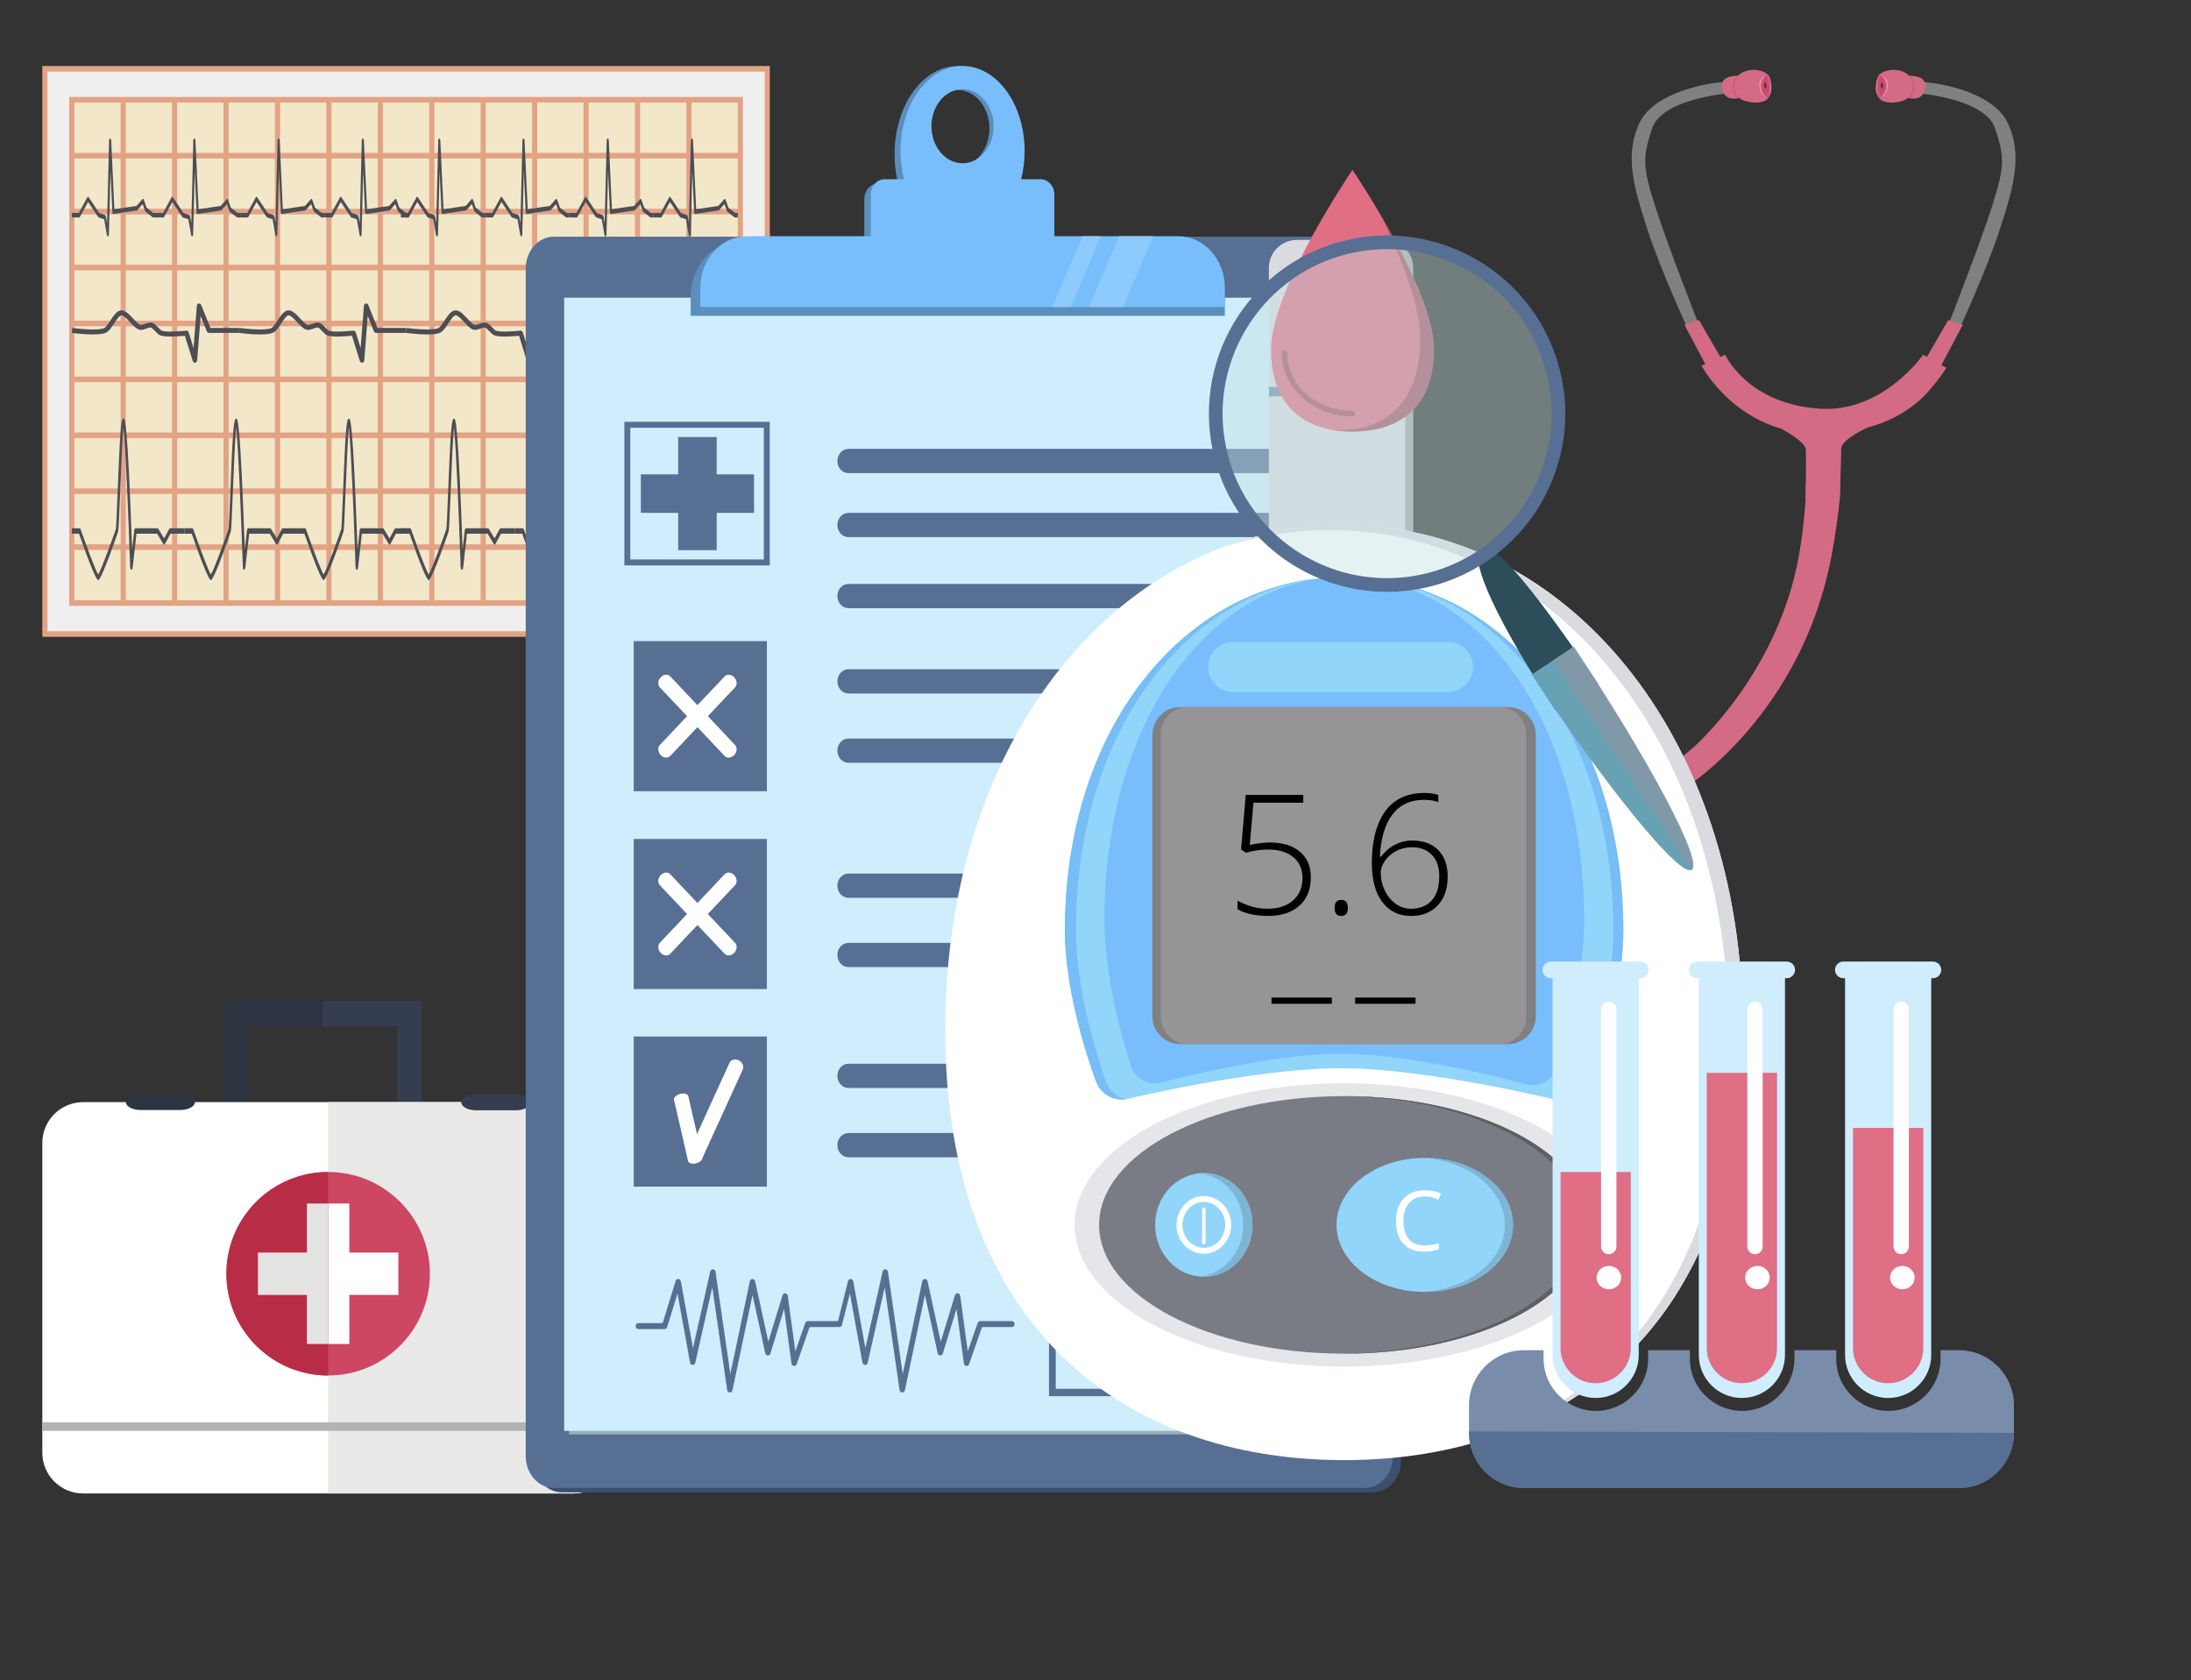 <?xml version="1.0" encoding="utf-8"?>
<!-- Generator: Adobe Illustrator 16.0.0, SVG Export Plug-In . SVG Version: 6.00 Build 0)  -->
<!DOCTYPE svg PUBLIC "-//W3C//DTD SVG 1.1//EN" "http://www.w3.org/Graphics/SVG/1.1/DTD/svg11.dtd">
<svg version="1.1" id="Calque_1" xmlns="http://www.w3.org/2000/svg" xmlns:xlink="http://www.w3.org/1999/xlink" x="0px" y="0px"
	 width="738px" height="566px" viewBox="0 0 738 566" enable-background="new 0 0 738 566" xml:space="preserve">
<rect x="0" y="0" width="738" height="566" fill="#333333" stroke="none"/>
<g>
	<g>
		<rect x="15.121" y="23.17" fill="#EFEFEF" width="243.32" height="190.399"/>
		<path fill="#E2A385" d="M14.255,22.23h245.053v192.281H14.255V22.23z M257.575,24.112H15.986v188.516h241.589V24.112z"/>
	</g>
	<g>
		<rect x="24.176" y="33.605" fill="#F2E7C8" width="225.208" height="169.529"/>
		<path fill="#E2A385" d="M23.308,32.66H250.25v171.416H23.308V32.66z M248.517,34.546H25.041v167.646h223.476V34.546z"/>
	</g>
	<g>
		<g>
			<rect x="24.176" y="51.499" fill="#E2A385" width="225.208" height="1.883"/>
			<rect x="24.176" y="70.334" fill="#E2A385" width="225.208" height="1.883"/>
			<rect x="24.176" y="89.174" fill="#E2A385" width="225.208" height="1.882"/>
			<rect x="24.176" y="108.009" fill="#E2A385" width="225.208" height="1.882"/>
			<rect x="24.176" y="126.844" fill="#E2A385" width="225.208" height="1.887"/>
			<rect x="24.176" y="145.683" fill="#E2A385" width="225.208" height="1.883"/>
			<rect x="24.176" y="164.519" fill="#E2A385" width="225.208" height="1.886"/>
			<rect x="24.176" y="183.358" fill="#E2A385" width="225.208" height="1.882"/>
		</g>
		<g>
			<rect x="231.193" y="33.605" fill="#E2A385" width="1.732" height="169.529"/>
			<rect x="213.871" y="33.605" fill="#E2A385" width="1.731" height="169.529"/>
			<rect x="196.546" y="33.605" fill="#E2A385" width="1.731" height="169.529"/>
			<rect x="179.222" y="33.605" fill="#E2A385" width="1.733" height="169.529"/>
			<rect x="161.898" y="33.605" fill="#E2A385" width="1.733" height="169.529"/>
			<rect x="144.574" y="33.605" fill="#E2A385" width="1.733" height="169.529"/>
			<rect x="127.25" y="33.605" fill="#E2A385" width="1.733" height="169.529"/>
			<rect x="109.928" y="33.605" fill="#E2A385" width="1.731" height="169.529"/>
			<rect x="92.604" y="33.605" fill="#E2A385" width="1.731" height="169.529"/>
			<rect x="75.28" y="33.605" fill="#E2A385" width="1.733" height="169.529"/>
			<rect x="57.956" y="33.605" fill="#E2A385" width="1.733" height="169.529"/>
			<rect x="40.632" y="33.605" fill="#E2A385" width="1.733" height="169.529"/>
		</g>
	</g>
	<g>
		<path fill="#4D4E54" d="M121.445,79.627c0.017,0,0.036,0,0.055-0.006c0.167-0.06,0.292-0.354,0.3-0.72l0.521-21.303l0.631,13.773
			c0.018,0.411,0.175,0.722,0.38,0.693l7.885-1.179c0.05-0.008,0.098-0.037,0.142-0.089l1.814-2.061l0.801,2.313
			c0.043,0.118,0.1,0.211,0.164,0.263l2.392,1.894c0.04,0.03,0.08,0.04,0.123,0.04h1.003v-1.538h-0.94l-2.233-1.763l-0.921-2.657
			c-0.105-0.3-0.298-0.39-0.452-0.223l-2.017,2.298l-7.465,1.112l-1.062-23.127c-0.017-0.397-0.184-0.7-0.363-0.693
			c-0.185,0.008-0.337,0.327-0.348,0.73L121.18,75.14l-0.387-2.223c-0.044-0.256-0.15-0.448-0.278-0.493l-2-0.678l-3.546-5.332
			c-0.134-0.207-0.313-0.186-0.436,0.044l-2.859,5.25h-2.387v1.538h2.518c0.086,0,0.167-0.062,0.231-0.181l2.749-5.048l3.39,5.092
			c0.044,0.067,0.094,0.111,0.149,0.129l1.874,0.634l0.912,5.256C121.165,79.435,121.299,79.627,121.445,79.627z"/>
		<path fill="#4D4E54" d="M93.075,79.627c0.017,0,0.036,0,0.055-0.006c0.166-0.06,0.292-0.354,0.301-0.72l0.519-21.303l0.633,13.773
			c0.02,0.411,0.175,0.722,0.38,0.693l7.885-1.179c0.05-0.008,0.097-0.037,0.142-0.089l1.815-2.061l0.8,2.313
			c0.043,0.118,0.099,0.211,0.165,0.263l2.392,1.894c0.039,0.03,0.08,0.04,0.123,0.04h1.004v-1.538h-0.941l-2.233-1.763
			l-0.921-2.657c-0.105-0.3-0.297-0.39-0.45-0.223l-2.018,2.298l-7.467,1.112l-1.06-23.127c-0.019-0.397-0.171-0.7-0.364-0.693
			c-0.187,0.008-0.337,0.327-0.347,0.73l-0.678,27.748l-0.387-2.217c-0.045-0.256-0.15-0.448-0.278-0.493l-2-0.678l-3.545-5.332
			c-0.136-0.207-0.313-0.186-0.438,0.044l-2.857,5.25h-2.389v1.538h2.521c0.083,0,0.166-0.062,0.23-0.181l2.749-5.048l3.39,5.092
			c0.043,0.067,0.096,0.111,0.147,0.129l1.876,0.634l0.911,5.256C92.794,79.435,92.928,79.627,93.075,79.627z"/>
		<path fill="#4D4E54" d="M64.705,79.627c0.019,0,0.036,0,0.055-0.006c0.167-0.06,0.292-0.354,0.301-0.72l0.519-21.297l0.632,13.768
			c0.019,0.411,0.174,0.722,0.379,0.693l7.886-1.179c0.051-0.008,0.1-0.037,0.143-0.089l1.814-2.061l0.8,2.313
			c0.042,0.118,0.099,0.211,0.165,0.263l2.392,1.894c0.039,0.03,0.08,0.04,0.123,0.04h1.002v-1.538h-0.939l-2.234-1.763
			l-0.921-2.657c-0.104-0.3-0.298-0.39-0.45-0.223l-2.018,2.298l-7.467,1.112l-1.06-23.127c-0.019-0.397-0.18-0.7-0.364-0.693
			c-0.186,0.008-0.337,0.327-0.347,0.73L64.439,75.14l-0.387-2.223c-0.044-0.256-0.149-0.448-0.277-0.493l-2-0.678l-3.547-5.332
			c-0.135-0.207-0.313-0.186-0.437,0.044l-2.857,5.25h-2.389v1.538h2.521c0.083,0,0.166-0.062,0.23-0.181l2.749-5.048l3.39,5.092
			c0.044,0.067,0.096,0.111,0.148,0.129l1.875,0.634l0.914,5.256C64.423,79.435,64.558,79.627,64.705,79.627z"/>
		<path fill="#4D4E54" d="M36.335,79.627c0.019,0,0.035,0,0.054-0.006c0.167-0.06,0.294-0.354,0.302-0.72l0.519-21.297l0.632,13.768
			c0.019,0.411,0.174,0.722,0.381,0.693l7.885-1.179c0.05-0.008,0.099-0.037,0.142-0.089l1.814-2.061l0.801,2.313
			c0.042,0.118,0.099,0.211,0.163,0.263l2.393,1.894c0.04,0.03,0.081,0.04,0.123,0.04h1.003v-1.538h-0.939l-2.234-1.763l-0.92-2.657
			c-0.106-0.3-0.297-0.39-0.452-0.223l-2.016,2.298l-7.465,1.112l-1.063-23.127c-0.018-0.397-0.167-0.7-0.363-0.693
			c-0.186,0.008-0.337,0.327-0.348,0.73L36.068,75.14l-0.387-2.223c-0.044-0.256-0.149-0.448-0.277-0.493l-2.001-0.678l-3.546-5.332
			c-0.134-0.207-0.312-0.186-0.435,0.044l-2.859,5.25h-2.388v1.538h2.52c0.084,0,0.167-0.062,0.232-0.181l2.749-5.048l3.387,5.092
			c0.046,0.067,0.095,0.111,0.148,0.129l1.875,0.634l0.915,5.256C36.053,79.435,36.188,79.627,36.335,79.627z"/>
	</g>
	<g>
		<path fill="#4D4E54" d="M232.306,79.627c0.017,0,0.035,0,0.054-0.006c0.168-0.06,0.293-0.354,0.3-0.72l0.522-21.303l0.631,13.773
			c0.019,0.411,0.174,0.722,0.38,0.693l7.885-1.179c0.05-0.008,0.098-0.037,0.142-0.089l1.814-2.061l0.801,2.313
			c0.042,0.118,0.1,0.211,0.164,0.263l2.392,1.894c0.04,0.03,0.08,0.04,0.123,0.04h1.003v-1.538h-0.939l-2.234-1.763l-0.92-2.657
			c-0.105-0.3-0.299-0.39-0.452-0.223l-2.016,2.298l-7.465,1.112l-1.062-23.127c-0.017-0.397-0.184-0.7-0.363-0.693
			c-0.186,0.008-0.337,0.327-0.348,0.73l-0.677,27.754l-0.387-2.223c-0.044-0.256-0.15-0.448-0.278-0.493l-2-0.678l-3.546-5.332
			c-0.133-0.207-0.312-0.186-0.435,0.044l-2.859,5.25h-2.387v1.538h2.518c0.086,0,0.167-0.062,0.232-0.181l2.749-5.048l3.39,5.092
			c0.043,0.067,0.094,0.111,0.148,0.129l1.876,0.634l0.911,5.256C232.025,79.435,232.16,79.627,232.306,79.627z"/>
		<path fill="#4D4E54" d="M203.936,79.627c0.017,0,0.035,0,0.054-0.006c0.167-0.06,0.293-0.354,0.302-0.72l0.519-21.303
			l0.633,13.773c0.02,0.411,0.174,0.722,0.379,0.693l7.886-1.179c0.05-0.008,0.097-0.037,0.142-0.089l1.814-2.061l0.801,2.313
			c0.043,0.118,0.099,0.211,0.164,0.263l2.392,1.894c0.039,0.03,0.08,0.04,0.123,0.04h1.004v-1.538h-0.941l-2.234-1.763l-0.92-2.657
			c-0.105-0.3-0.297-0.39-0.451-0.223l-2.017,2.298l-7.467,1.112l-1.061-23.127c-0.019-0.397-0.17-0.7-0.363-0.693
			c-0.186,0.008-0.338,0.327-0.348,0.73l-0.678,27.748l-0.386-2.217c-0.045-0.256-0.15-0.448-0.278-0.493l-2-0.678l-3.546-5.332
			c-0.135-0.207-0.313-0.186-0.437,0.044l-2.857,5.25h-2.388v1.538h2.521c0.083,0,0.166-0.062,0.23-0.181l2.749-5.048l3.39,5.092
			c0.043,0.067,0.095,0.111,0.147,0.129l1.876,0.634l0.912,5.256C203.655,79.435,203.789,79.627,203.936,79.627z"/>
		<path fill="#4D4E54" d="M175.566,79.627c0.019,0,0.036,0,0.054-0.006c0.167-0.06,0.293-0.354,0.302-0.72l0.519-21.297
			l0.632,13.768c0.019,0.411,0.174,0.722,0.379,0.693l7.887-1.179c0.049-0.008,0.099-0.037,0.142-0.089l1.813-2.061l0.801,2.313
			c0.041,0.118,0.099,0.211,0.164,0.263l2.392,1.894c0.039,0.03,0.08,0.04,0.123,0.04h1.002v-1.538h-0.94l-2.233-1.763l-0.921-2.657
			c-0.104-0.3-0.298-0.39-0.45-0.223l-2.016,2.298l-7.468,1.112l-1.061-23.127c-0.019-0.397-0.18-0.7-0.363-0.693
			c-0.186,0.008-0.338,0.327-0.348,0.73l-0.678,27.754l-0.388-2.223c-0.043-0.256-0.149-0.448-0.277-0.493l-2-0.678l-3.547-5.332
			c-0.135-0.207-0.313-0.186-0.436,0.044l-2.857,5.25h-2.389v1.538h2.522c0.083,0,0.165-0.062,0.23-0.181l2.749-5.048l3.388,5.092
			c0.045,0.067,0.096,0.111,0.149,0.129l1.874,0.634l0.914,5.256C175.284,79.435,175.419,79.627,175.566,79.627z"/>
		<path fill="#4D4E54" d="M147.196,79.627c0.019,0,0.036,0,0.054-0.006c0.167-0.06,0.293-0.354,0.302-0.72l0.519-21.297
			l0.632,13.768c0.019,0.411,0.174,0.722,0.38,0.693l7.886-1.179c0.051-0.008,0.099-0.037,0.142-0.089l1.813-2.061l0.802,2.313
			c0.042,0.118,0.098,0.211,0.163,0.263l2.392,1.894c0.039,0.03,0.081,0.04,0.123,0.04h1.003v-1.538h-0.94l-2.233-1.763
			l-0.921-2.657c-0.105-0.3-0.296-0.39-0.451-0.223l-2.015,2.298l-7.466,1.112l-1.063-23.127c-0.019-0.397-0.167-0.7-0.364-0.693
			c-0.185,0.008-0.337,0.327-0.348,0.73l-0.677,27.754l-0.387-2.223c-0.044-0.256-0.149-0.448-0.278-0.493l-2-0.678l-3.546-5.332
			c-0.133-0.207-0.313-0.186-0.435,0.044l-2.858,5.25h-2.389v1.538h2.52c0.085,0,0.166-0.062,0.232-0.181l2.749-5.048l3.387,5.092
			c0.046,0.067,0.095,0.111,0.148,0.129l1.875,0.634l0.915,5.256C146.914,79.435,147.049,79.627,147.196,79.627z"/>
	</g>
	<g>
		<path fill="#4D4E54" d="M234.485,122.165c0.03,0,0.058,0,0.091-0.004c0.363-0.044,0.642-0.363,0.673-0.76l1.164-14.967
			l2.094,5.202c0.123,0.308,0.4,0.501,0.704,0.501h10.172v-1.672h-9.668l-3.11-7.726c-0.142-0.353-0.49-0.56-0.829-0.493
			c-0.349,0.06-0.611,0.375-0.639,0.761l-1.111,14.243l-1.651-5.32c-0.114-0.368-0.429-0.601-0.808-0.561
			c-1.764,0.192-6.669,0.597-8.192,0.037c-0.307-0.106-0.849-0.667-1.285-1.114c-0.7-0.73-1.366-1.423-2.094-1.605
			c-0.678-0.171-1.472,0.1-2.316,0.403c-0.509,0.179-1.201,0.427-1.477,0.36c-0.655-0.148-1.641-1.205-2.511-2.143
			c-1.322-1.419-2.703-2.897-4.103-2.757c-1.397,0.13-2.505,1.816-3.574,3.442c-0.697,1.061-1.489,2.261-2.098,2.531
			c-1.946,0.882-8.398,0.259-10.723-0.052l-0.19,1.656c0.893,0.127,8.823,1.156,11.504-0.052c1.013-0.455,1.861-1.745,2.757-3.112
			c0.785-1.194,1.764-2.679,2.454-2.746c0.687-0.078,1.918,1.237,2.893,2.283c1.116,1.2,2.172,2.334,3.265,2.589
			c0.667,0.155,1.452-0.117,2.276-0.411c0.488-0.169,1.236-0.439,1.489-0.362c0.326,0.082,0.938,0.716,1.387,1.179
			c0.631,0.654,1.226,1.274,1.861,1.501c1.801,0.655,6.466,0.273,8.22,0.103l2.643,8.5
			C233.863,121.938,234.158,122.165,234.485,122.165z"/>
		<path fill="#4D4E54" d="M178.207,122.165c0.031,0,0.058,0,0.092-0.004c0.362-0.044,0.643-0.363,0.673-0.76l1.164-14.967
			l2.094,5.202c0.123,0.308,0.399,0.501,0.707,0.501h10.164v-1.672h-9.663l-3.11-7.726c-0.141-0.353-0.487-0.56-0.828-0.493
			c-0.35,0.06-0.613,0.375-0.644,0.761l-1.106,14.243l-1.651-5.32c-0.118-0.368-0.43-0.601-0.81-0.561
			c-1.759,0.192-6.664,0.597-8.191,0.037c-0.309-0.106-0.849-0.667-1.284-1.114c-0.703-0.73-1.366-1.423-2.097-1.605
			c-0.677-0.171-1.471,0.1-2.314,0.403c-0.512,0.179-1.205,0.427-1.479,0.36c-0.652-0.148-1.641-1.205-2.51-2.143
			c-1.322-1.419-2.701-2.897-4.104-2.757c-1.398,0.13-2.503,1.816-3.573,3.442c-0.697,1.061-1.488,2.261-2.098,2.531
			c-1.944,0.882-8.397,0.259-10.717-0.052l-0.191,1.656c0.891,0.127,8.821,1.156,11.501-0.052c1.01-0.455,1.861-1.745,2.757-3.112
			c0.786-1.194,1.764-2.679,2.454-2.746c0.67-0.078,1.919,1.237,2.894,2.283c1.116,1.2,2.171,2.334,3.265,2.589
			c0.667,0.155,1.452-0.117,2.277-0.411c0.487-0.169,1.232-0.439,1.489-0.362c0.324,0.082,0.937,0.716,1.39,1.179
			c0.625,0.654,1.222,1.274,1.854,1.501c1.808,0.655,6.473,0.273,8.222,0.103l2.642,8.5
			C177.585,121.938,177.88,122.165,178.207,122.165z"/>
		<path fill="#4D4E54" d="M121.929,122.165c0.03,0,0.058,0,0.092-0.004c0.361-0.044,0.643-0.363,0.673-0.76l1.164-14.967
			l2.095,5.202c0.117,0.308,0.398,0.501,0.703,0.501h10.167v-1.672h-9.663l-3.109-7.726c-0.139-0.353-0.463-0.56-0.831-0.493
			c-0.347,0.06-0.611,0.375-0.639,0.761l-1.109,14.243l-1.651-5.32c-0.12-0.368-0.433-0.601-0.81-0.561
			c-1.758,0.192-6.669,0.597-8.19,0.037c-0.309-0.106-0.851-0.667-1.283-1.114c-0.704-0.73-1.367-1.423-2.098-1.605
			c-0.676-0.171-1.472,0.1-2.314,0.403c-0.512,0.179-1.198,0.427-1.479,0.36c-0.653-0.148-1.641-1.205-2.51-2.143
			c-1.324-1.419-2.701-2.897-4.104-2.757c-1.401,0.13-2.506,1.816-3.576,3.442c-0.697,1.061-1.49,2.269-2.095,2.531
			c-1.946,0.882-8.398,0.259-10.723-0.052l-0.189,1.656c0.893,0.127,8.825,1.156,11.503-0.052c1.009-0.455,1.859-1.745,2.755-3.112
			c0.786-1.194,1.762-2.679,2.456-2.746c0.685-0.078,1.918,1.237,2.893,2.283c1.118,1.2,2.172,2.334,3.265,2.589
			c0.668,0.155,1.452-0.117,2.278-0.411c0.488-0.169,1.229-0.439,1.489-0.362c0.324,0.082,0.938,0.716,1.391,1.179
			c0.625,0.654,1.221,1.274,1.854,1.501c1.806,0.655,6.47,0.273,8.222,0.103l2.643,8.5
			C121.306,121.938,121.6,122.165,121.929,122.165z"/>
		<path fill="#4D4E54" d="M65.651,122.165c0.029,0,0.057,0,0.091-0.004c0.363-0.044,0.642-0.363,0.673-0.76l1.164-14.967
			l2.095,5.202c0.118,0.308,0.399,0.501,0.704,0.501h10.167v-1.672h-9.663l-3.109-7.726c-0.14-0.353-0.467-0.56-0.83-0.493
			c-0.348,0.06-0.612,0.375-0.643,0.761l-1.105,14.243l-1.657-5.32c-0.114-0.368-0.439-0.601-0.808-0.561
			c-1.756,0.192-6.662,0.59-8.189,0.037c-0.307-0.106-0.848-0.667-1.281-1.114c-0.704-0.73-1.367-1.423-2.098-1.605
			c-0.677-0.171-1.476,0.1-2.314,0.403c-0.511,0.179-1.208,0.419-1.476,0.36c-0.656-0.148-1.644-1.205-2.516-2.143
			c-1.322-1.419-2.698-2.897-4.103-2.757c-1.4,0.13-2.508,1.816-3.577,3.442c-0.697,1.061-1.489,2.269-2.094,2.531
			c-1.946,0.882-8.399,0.259-10.72-0.052l-0.188,1.656c0.889,0.127,8.821,1.156,11.5-0.052c1.009-0.455,1.857-1.745,2.755-3.112
			c0.783-1.194,1.762-2.679,2.456-2.746c0.667-0.078,1.918,1.237,2.893,2.283c1.116,1.2,2.172,2.334,3.265,2.589
			c0.663,0.155,1.444-0.117,2.274-0.411c0.489-0.169,1.238-0.439,1.491-0.362c0.326,0.082,0.937,0.716,1.391,1.179
			c0.627,0.654,1.222,1.274,1.856,1.501c1.806,0.655,6.468,0.273,8.221,0.103l2.643,8.5
			C65.027,121.938,65.323,122.165,65.651,122.165z"/>
	</g>
	<path fill="#4D4E54" d="M117.541,141.003c0.443,0,1.346,0.008,2.878,44.118l0.729-6.466c0.045-0.415,0.218-0.7,0.413-0.7h7.438
		c0.094,0,0.185,0.066,0.258,0.191l1.949,3.221l1.704-3.183c0.077-0.149,0.176-0.229,0.279-0.229h4.874v1.822h-4.716l-1.846,3.454
		c-0.152,0.286-0.376,0.3-0.537,0.038l-2.108-3.492h-6.96l-1.289,11.443c-0.049,0.434-0.226,0.723-0.448,0.693
		c-0.208-0.038-0.375-0.397-0.389-0.845c-0.524-15.838-1.535-40.661-2.241-47.042c-0.439,4.016-0.879,15.273-1.16,22.41
		c-0.403,10.28-0.508,12.188-0.703,12.776c-0.055,0.16-5.529,16.194-6.673,16.194c-0.644,0-2.813-5.255-6.453-15.631H100.1v-1.822
		h2.648c0.133,0,0.258,0.133,0.339,0.358c2.397,6.853,5.19,14.204,5.906,15.204c0.939-1.26,5.081-12.665,5.98-15.363
		c0.105-0.647,0.33-6.351,0.548-11.861C116.394,143.982,116.72,141.003,117.541,141.003z"/>
	<path fill="#4D4E54" d="M79.58,141.003c0.441,0,1.343,0,2.876,44.118l0.729-6.466c0.047-0.415,0.217-0.7,0.412-0.7h7.439
		c0.096,0,0.186,0.066,0.259,0.191l1.948,3.221l1.704-3.183c0.077-0.149,0.176-0.229,0.278-0.229h4.875v1.822h-4.715l-1.847,3.454
		c-0.152,0.286-0.377,0.3-0.537,0.038l-2.109-3.492h-6.96l-1.29,11.443c-0.047,0.434-0.224,0.723-0.448,0.693
		c-0.208-0.038-0.373-0.397-0.389-0.845c-0.523-15.838-1.534-40.661-2.241-47.042c-0.438,4.016-0.879,15.266-1.16,22.41
		c-0.402,10.28-0.508,12.195-0.703,12.776c-0.053,0.16-5.53,16.194-6.672,16.194c-0.642,0-2.814-5.255-6.454-15.631h-2.439v-1.822
		h2.652c0.133,0,0.257,0.133,0.338,0.358c2.397,6.853,5.189,14.204,5.906,15.204c0.951-1.274,5.183-12.965,5.976-15.363
		c0.11-0.655,0.334-6.357,0.55-11.868C78.434,143.982,78.757,141.003,79.58,141.003z"/>
	<path fill="#4D4E54" d="M41.617,141.003c0.442,0,1.346,0,2.878,44.118l0.727-6.466c0.047-0.415,0.218-0.7,0.413-0.7h7.439
		c0.094,0,0.185,0.066,0.258,0.191l1.947,3.221l1.706-3.183c0.077-0.149,0.176-0.229,0.276-0.229h4.874v1.822h-4.714l-1.847,3.454
		c-0.152,0.286-0.377,0.3-0.536,0.038l-2.108-3.492H45.97l-1.288,11.443c-0.05,0.434-0.223,0.723-0.451,0.693
		c-0.207-0.038-0.373-0.397-0.387-0.845c-0.524-15.838-1.534-40.661-2.241-47.042c-0.438,4.016-0.879,15.259-1.16,22.402
		c-0.403,10.288-0.508,12.203-0.703,12.784c-0.055,0.16-5.53,16.194-6.673,16.194c-0.643,0-2.814-5.255-6.453-15.631h-2.439v-1.822
		h2.65c0.134,0,0.258,0.133,0.339,0.358c2.396,6.853,5.188,14.204,5.906,15.204c0.955-1.274,5.183-12.965,5.979-15.363
		c0.107-0.655,0.331-6.357,0.549-11.876C40.473,143.982,40.796,141.003,41.617,141.003z"/>
	<path fill="#4D4E54" d="M228.863,141.003c0.443,0,1.345,0.008,2.878,44.118l0.729-6.466c0.045-0.415,0.217-0.7,0.412-0.7h7.438
		c0.094,0,0.186,0.066,0.259,0.191l1.949,3.221l1.705-3.183c0.077-0.149,0.176-0.229,0.278-0.229h4.874v1.822h-4.716l-1.846,3.454
		c-0.152,0.286-0.376,0.3-0.537,0.038l-2.109-3.492h-6.959l-1.289,11.443c-0.05,0.434-0.227,0.723-0.449,0.693
		c-0.208-0.038-0.375-0.397-0.389-0.845c-0.525-15.838-1.534-40.661-2.241-47.042c-0.439,4.016-0.88,15.273-1.16,22.41
		c-0.404,10.28-0.509,12.188-0.704,12.776c-0.054,0.16-5.528,16.194-6.673,16.194c-0.643,0-2.813-5.255-6.453-15.631h-2.438v-1.822
		h2.648c0.133,0,0.259,0.133,0.339,0.358c2.397,6.853,5.191,14.204,5.906,15.204c0.939-1.26,5.08-12.665,5.979-15.363
		c0.106-0.647,0.331-6.351,0.548-11.861C227.717,143.982,228.042,141.003,228.863,141.003z"/>
	<path fill="#4D4E54" d="M190.902,141.003c0.441,0,1.344,0,2.876,44.118l0.729-6.466c0.046-0.415,0.217-0.7,0.412-0.7h7.439
		c0.095,0,0.185,0.066,0.259,0.191l1.947,3.221l1.705-3.183c0.077-0.149,0.176-0.229,0.278-0.229h4.875v1.822h-4.716l-1.847,3.454
		c-0.151,0.286-0.377,0.3-0.536,0.038l-2.11-3.492h-6.96l-1.289,11.443c-0.048,0.434-0.224,0.723-0.449,0.693
		c-0.208-0.038-0.373-0.397-0.388-0.845c-0.523-15.838-1.534-40.661-2.241-47.042c-0.438,4.016-0.88,15.266-1.16,22.41
		c-0.402,10.28-0.508,12.195-0.703,12.776c-0.053,0.16-5.53,16.194-6.672,16.194c-0.643,0-2.814-5.255-6.454-15.631h-2.439v-1.822
		h2.651c0.133,0,0.258,0.133,0.339,0.358c2.397,6.853,5.189,14.204,5.907,15.204c0.951-1.274,5.182-12.965,5.976-15.363
		c0.11-0.655,0.334-6.357,0.549-11.868C189.756,143.982,190.08,141.003,190.902,141.003z"/>
	<path fill="#4D4E54" d="M152.94,141.003c0.443,0,1.345,0,2.878,44.118l0.727-6.466c0.046-0.415,0.217-0.7,0.413-0.7h7.438
		c0.095,0,0.186,0.066,0.259,0.191l1.947,3.221l1.706-3.183c0.077-0.149,0.175-0.229,0.276-0.229h4.874v1.822h-4.715l-1.846,3.454
		c-0.152,0.286-0.377,0.3-0.537,0.038l-2.108-3.492h-6.96l-1.288,11.443c-0.05,0.434-0.223,0.723-0.451,0.693
		c-0.207-0.038-0.374-0.397-0.387-0.845c-0.525-15.838-1.534-40.661-2.241-47.042c-0.439,4.016-0.879,15.259-1.16,22.402
		c-0.404,10.288-0.508,12.203-0.704,12.784c-0.055,0.16-5.529,16.194-6.673,16.194c-0.643,0-2.814-5.255-6.452-15.631h-2.439v-1.822
		h2.65c0.134,0,0.258,0.133,0.339,0.358c2.396,6.853,5.188,14.204,5.906,15.204c0.954-1.274,5.182-12.965,5.979-15.363
		c0.107-0.655,0.332-6.357,0.549-11.876C151.795,143.982,152.119,141.003,152.94,141.003z"/>
</g>
<g>
	<g>
		<polygon fill="#353D50" points="108.654,345.707 133.869,345.707 133.869,377.252 142.052,377.252 142.052,337.111 
			108.654,337.111 		"/>
		<polygon fill="#2E3342" points="75.258,377.252 83.441,377.252 83.441,345.707 108.654,345.707 108.654,337.111 75.258,337.111 		
			"/>
	</g>
	<g>
		<path fill="#FFFFFF" d="M193.073,371.253H27.985c-7.582,0-13.73,6.146-13.73,13.729V489.33c0,7.584,6.148,13.73,13.73,13.73
			h165.088c7.583,0,13.73-6.146,13.73-13.73V384.981C206.803,377.399,200.657,371.253,193.073,371.253z"/>
		<path fill="#E9E9E8" d="M193.073,371.253h-82.544v131.808h82.544c7.583,0,13.73-6.146,13.73-13.73V384.981
			C206.803,377.399,200.657,371.253,193.073,371.253z"/>
	</g>
	<g>
		<g>
			<circle fill="#CD4662" cx="110.53" cy="429.052" r="34.267"/>
			<rect x="103.39" y="405.393" fill="#FFFFFF" width="14.278" height="47.32"/>
			<rect x="86.87" y="421.914" fill="#FFFFFF" width="47.32" height="14.278"/>
		</g>
		<path fill="#B92C45" d="M76.264,429.055c0,18.924,15.34,34.265,34.266,34.265v-68.534
			C91.604,394.785,76.264,410.129,76.264,429.055z"/>
		<polygon fill="#E3E3E2" points="103.39,421.914 86.87,421.914 86.87,436.192 103.39,436.192 103.39,452.713 110.53,452.713 
			110.53,405.393 103.39,405.393 		"/>
	</g>
	<g>
		<g>
			<g>
				<path fill="#353D50" d="M155.403,371.348c0,1.459,2.25,2.652,5,2.652h13.252c2.75,0,5-1.193,5-2.652c0-1.458-2.25-2.651-5-2.651
					h-13.252C157.653,368.696,155.403,369.89,155.403,371.348z"/>
			</g>
			<g>
				<path fill="#2E3342" d="M42.404,371.252c0,1.458,2.25,2.651,5,2.651h13.252c2.75,0,5-1.193,5-2.651c0-1.459-2.25-2.652-5-2.652
					H47.404C44.654,368.6,42.404,369.793,42.404,371.252z"/>
			</g>
		</g>
	</g>
	<rect x="14.255" y="479.104" fill="#B2B4B4" width="192.548" height="2.881"/>
</g>
<g>
	<g>
		<g>
			<path fill="#808083" d="M650.616,27.91c-2.772-0.335-4.241-0.148-4.241-0.148l0.652,3.769c0,0,21.693,1.877,24.955,11.664
				c3.263,9.788,3.263,12.737-0.814,25.742c-4.078,13.004-15.17,41.159-15.17,41.159l3.751,1.207c0,0,9.297-19.976,13.864-34.054
				c4.567-14.077,7.83-25.071,2.61-35.93C671.004,30.458,651.584,28.027,650.616,27.91z"/>
			<g>
				<path fill="#D36B85" d="M640.637,25.755l-0.815,6.569c0,0,1.264,0.604,2.649,0.704c1.387,0.1,5.424,1.273,5.994-3.753
					C649.037,24.246,640.637,25.755,640.637,25.755z"/>
				<path fill="#D36B85" d="M640.962,24.112c-4.46-1.624-7.461,0.637-7.461,0.637c-1.028,0.561-1.591,2.445-1.672,4.827
					c-0.082,2.379,1.509,4.123,2.202,4.391c0.692,0.267,2.976,1.307,7.176-0.134C645.409,32.392,645.425,25.736,640.962,24.112z"/>
				<path fill="#CF5271" d="M643.049,25.538c1.859,2.162,1.685,5.726-0.433,7.497c0.115,0.011,0.245,0.027,0.384,0.046
					c2.118-1.797,2.266-5.399,0.348-7.544C643.247,25.536,643.147,25.537,643.049,25.538z"/>
				<path fill="#DD96AD" d="M633.226,25.063c0,0-1.046,0.947-1.278,3.989c-0.193,2.538,1.218,4.127,1.218,4.127
					s0.429-0.157,0.967-0.621c0.809-0.696,1.53-1.207,1.774-3.506C636.23,26.015,633.226,25.063,633.226,25.063z"/>
				<path fill="#CF5271" d="M633.226,25.063c0,0-0.906,1.022-1.029,3.989c-0.123,2.966,0.969,4.127,0.969,4.127
					s2.136-1.393,2.231-4.058C635.499,26.274,633.226,25.063,633.226,25.063z"/>
				<ellipse fill="#CE496B" cx="633.745" cy="28.872" rx="1.04" ry="2.916"/>
				<ellipse fill="#424042" cx="633.895" cy="28.821" rx="0.398" ry="0.955"/>
			</g>
			<polygon fill="#D36B85" points="646.655,124.367 651.946,126.718 661.121,109.423 656.228,107.815 			"/>
			<path fill="#808083" d="M577.888,27.91c-0.968,0.117-20.388,2.548-25.607,13.407c-5.219,10.859-1.956,21.854,2.61,35.93
				c4.567,14.078,13.864,34.054,13.864,34.054l3.752-1.207c0,0-11.091-28.154-15.169-41.159
				c-4.076-13.005-4.076-15.954-0.815-25.742c3.263-9.787,24.956-11.664,24.956-11.664l0.652-3.769
				C582.129,27.761,580.661,27.574,577.888,27.91z"/>
			<g>
				<path fill="#D36B85" d="M580.038,29.275c0.571,5.026,4.608,3.853,5.995,3.753c1.387-0.1,2.65-0.704,2.65-0.704l-0.816-6.569
					C587.867,25.755,579.467,24.246,580.038,29.275z"/>
				<path fill="#D36B85" d="M595.002,24.75c0,0-3-2.261-7.461-0.637c-4.461,1.624-4.444,8.279-0.245,9.72
					c4.2,1.441,6.484,0.401,7.177,0.134c0.695-0.268,2.284-2.012,2.203-4.391C596.593,27.195,596.031,25.311,595.002,24.75z"/>
				<path fill="#CF5271" d="M585.455,25.538c-0.097-0.001-0.198-0.002-0.299-0.001c-1.918,2.145-1.77,5.747,0.348,7.544
					c0.138-0.019,0.27-0.035,0.385-0.046C583.771,31.264,583.595,27.7,585.455,25.538z"/>
				<path fill="#DD96AD" d="M595.278,25.063c0,0-3.005,0.951-2.681,3.989c0.244,2.299,0.967,2.811,1.773,3.506
					c0.539,0.464,0.969,0.621,0.969,0.621s1.411-1.59,1.217-4.127C596.325,26.011,595.278,25.063,595.278,25.063z"/>
				<path fill="#CF5271" d="M593.106,29.122c0.095,2.666,2.233,4.058,2.233,4.058s1.09-1.162,0.97-4.127
					c-0.124-2.967-1.031-3.989-1.031-3.989S593.006,26.274,593.106,29.122z"/>
				<ellipse fill="#CE496B" cx="594.758" cy="28.872" rx="1.041" ry="2.916"/>
				<ellipse fill="#424042" cx="594.61" cy="28.821" rx="0.396" ry="0.955"/>
			</g>
			<polygon fill="#D36B85" points="567.384,109.423 576.559,126.718 581.85,124.367 572.277,107.815 			"/>
			<path fill="#D36B85" d="M613.142,137.679c-24.569-1.519-32.049-18.2-32.049-18.2l-7.952,3.72c0,0,12.234,23.227,39.757,22.925
				c27.523-0.301,36.82-14.681,38.656-16.691c1.834-2.011,4.036-5.53,4.036-5.53l-7.829-4.424
				C647.762,119.479,634.305,138.984,613.142,137.679z"/>
			<path fill="#D36B85" d="M608.26,151.391c0.163,2.647-0.079,17.083-0.079,17.083h11.476c0,0,0.532-14.272,0.532-17.354
				c0-3.083,8.799-7.079,8.799-7.079l-28.94,0.393C600.048,144.434,608.097,148.745,608.26,151.391z"/>
		</g>
		<path fill="#D36B85" d="M608.183,168.476c-0.486,6.391-1.182,12.526-2.153,18.146c-6.997,40.438-35.86,65.328-35.86,65.328
			c-6.343,5.296-18.904,17.19-41.566,16.615c-22.661-0.578-40.396-10.741-49.446-19.332c-6.75-6.592-24.888-26.902-30.538-59.583
			c-6.963-40.27,0-106.713,0-106.713h-11.851c0,0-7.607,53.428,0.927,107.117c5,31.451,19.962,51.074,31.504,61.982
			c2.754,2.957,6.467,6.367,10.803,9.443c8.348,5.921,25.238,15.974,48.191,15.974c22.796,0,32.443-7.633,40.027-12.534
			c0,0,38.726-24.438,48.731-77.89c1.159-6.198,2.043-12.411,2.707-18.558c0.197-1.82,0.034-3.632,0.193-5.439h-11.594
			C608.153,164.861,608.317,166.678,608.183,168.476z"/>
	</g>
	<g>
		<path fill="#3C4F6E" d="M462.491,81.229H189.233c-5.204,0-9.422,4.808-9.422,10.738v399.979c0,5.932,4.218,10.74,9.422,10.74
			h273.257c5.204,0,9.423-4.809,9.423-10.74V91.967C471.914,86.037,467.695,81.229,462.491,81.229z"/>
		<path fill="#576F93" d="M459.764,79.733H186.507c-5.204,0-9.422,4.808-9.422,10.739v399.979c0,5.93,4.218,10.738,9.422,10.738
			h273.257c5.204,0,9.423-4.809,9.423-10.738V90.472C469.187,84.541,464.968,79.733,459.764,79.733z"/>
		<rect x="191.659" y="101.479" fill="#9AB0BC" width="265.259" height="381.688"/>
		<rect x="190.023" y="100.28" fill="#CFEDFC" width="265.257" height="381.689"/>
		<g>
			<path fill="#5A8EBB" d="M396.567,81.672h-42.479V67.124c0-2.96-2.149-5.36-4.798-5.36h-6.59c0.77-3.073,1.193-6.373,1.193-9.813
				c0-16.414-9.532-29.721-21.29-29.721s-21.29,13.307-21.29,29.721c0,3.44,0.424,6.739,1.193,9.813h-6.59
				c-2.65,0-4.798,2.4-4.798,5.36v14.549h-42.479c-8.796,0-15.994,8.041-15.994,17.869v6.85H412.56v-6.85
				C412.56,89.713,405.362,81.672,396.567,81.672z M322.603,56.187c-5.894,0-10.671-5.787-10.671-12.925
				c0-7.138,4.777-12.926,10.671-12.926c5.893,0,10.671,5.788,10.671,12.926C333.273,50.4,328.496,56.187,322.603,56.187z"/>
			<path fill="#78BEFC" d="M396.855,79.574h-41.714V65.54c0-2.856-2.11-5.171-4.712-5.171h-6.472
				c0.756-2.965,1.172-6.147,1.172-9.466c0-15.835-9.361-28.672-20.907-28.672c-11.547,0-20.906,12.837-20.906,28.672
				c0,3.318,0.416,6.501,1.172,9.466h-6.472c-2.603,0-4.711,2.315-4.711,5.171v14.035H251.59c-8.638,0-15.706,7.757-15.706,17.238
				v6.608H412.56v-6.608C412.56,87.332,405.492,79.574,396.855,79.574z M324.222,54.989c-5.788,0-10.479-5.583-10.479-12.47
				c0-6.886,4.691-12.469,10.479-12.469s10.479,5.583,10.479,12.469C334.701,49.406,330.01,54.989,324.222,54.989z"/>
			<polygon fill="#8CCBFC" points="354.474,103.421 360.648,103.421 370.788,79.574 364.615,79.574 			"/>
			<polygon fill="#8CCBFC" points="366.799,103.421 378.276,103.421 388.417,79.574 376.94,79.574 			"/>
		</g>
		<g>
			<g>
				<path fill="#576F93" d="M282.764,445.013h-10.682c-0.379,0-0.719,0.256-0.855,0.644l-3.332,9.534l-2.539-18.7
					c-0.062-0.46-0.403-0.813-0.825-0.854c-0.426-0.039-0.814,0.241-0.949,0.682l-4.783,15.614l-4.445-20.348
					c-0.099-0.451-0.467-0.77-0.891-0.77c0,0-0.002,0-0.003,0c-0.425,0.003-0.792,0.325-0.889,0.779L246,462.796l-4.984-34.394
					c-0.068-0.474-0.43-0.827-0.865-0.847c-0.435-0.021-0.823,0.299-0.928,0.762l-5.805,25.821l-4.083-22.515
					c-0.081-0.447-0.423-0.777-0.838-0.807c-0.411-0.03-0.794,0.248-0.927,0.681l-4.368,14.185h-8.194
					c-0.506,0-0.916,0.45-0.916,1.006c0,0.554,0.41,1.004,0.916,1.004h8.851c0.393,0,0.742-0.275,0.867-0.684l3.482-11.305
					l4.214,23.252c0.084,0.462,0.448,0.798,0.877,0.808c0.006,0,0.014,0,0.021,0c0.42,0,0.788-0.313,0.89-0.763l5.707-25.383
					l5.013,34.587c0.068,0.476,0.434,0.829,0.872,0.848c0.01,0,0.021,0,0.031,0c0.425,0,0.796-0.321,0.893-0.778l6.754-32.071
					l4.281,19.6c0.096,0.435,0.442,0.748,0.85,0.77c0.403,0.014,0.779-0.262,0.909-0.685l4.586-14.971l2.492,18.352
					c0.062,0.451,0.392,0.801,0.806,0.852c0.414,0.047,0.806-0.214,0.955-0.642l4.353-12.457h10.053
					c0.506,0,0.916-0.448,0.916-1.004C283.68,445.461,283.27,445.013,282.764,445.013z"/>
			</g>
			<g>
				<path fill="#576F93" d="M340.841,445.013h-10.683c-0.379,0-0.719,0.256-0.855,0.644l-3.331,9.534l-2.539-18.7
					c-0.062-0.46-0.404-0.813-0.824-0.854c-0.427-0.039-0.814,0.241-0.949,0.682l-4.784,15.614l-4.446-20.348
					c-0.099-0.451-0.467-0.77-0.89-0.77c-0.001,0-0.002,0-0.004,0c-0.425,0.003-0.792,0.325-0.888,0.779l-6.572,31.202
					l-4.985-34.394c-0.068-0.474-0.431-0.827-0.865-0.847c-0.435-0.021-0.824,0.299-0.928,0.762l-5.806,25.821l-4.083-22.515
					c-0.08-0.447-0.423-0.777-0.838-0.807c-0.41-0.03-0.793,0.248-0.926,0.681l-3.593,14.41c0,0,1.5,0.518,1.626,0.109l2.604-10.313
					l4.215,23.252c0.084,0.462,0.448,0.798,0.877,0.808c0.007,0,0.015,0,0.021,0c0.42,0,0.787-0.313,0.889-0.763l5.707-25.383
					l5.012,34.587c0.069,0.476,0.435,0.829,0.874,0.848c0.01,0,0.021,0,0.031,0c0.425,0,0.796-0.321,0.892-0.778l6.755-32.071
					l4.282,19.6c0.094,0.435,0.441,0.748,0.849,0.77c0.403,0.014,0.778-0.262,0.909-0.685l4.586-14.971l2.491,18.352
					c0.062,0.451,0.393,0.801,0.806,0.852c0.414,0.047,0.806-0.214,0.955-0.642l4.354-12.457h10.053
					c0.505,0,0.915-0.448,0.915-1.004C341.756,445.461,341.346,445.013,340.841,445.013z"/>
			</g>
		</g>
		<rect x="213.458" y="215.961" fill="#576F93" width="44.852" height="50.554"/>
		<path fill="#FFFFFF" d="M244.088,227.833l-21.831,23.108c-0.807,0.855-0.677,2.376,0.288,3.397
			c0.966,1.023,2.404,1.16,3.211,0.306l21.831-23.107c0.807-0.855,0.679-2.376-0.289-3.397
			C246.333,227.116,244.895,226.979,244.088,227.833z"/>
		<path fill="#FFFFFF" d="M225.756,227.833c-0.807-0.853-2.245-0.717-3.211,0.307c-0.965,1.021-1.095,2.542-0.288,3.397
			l21.831,23.107c0.807,0.854,2.245,0.717,3.21-0.306c0.967-1.021,1.096-2.542,0.289-3.397L225.756,227.833z"/>
		<rect x="213.458" y="282.6" fill="#576F93" width="44.852" height="50.554"/>
		<path fill="#FFFFFF" d="M244.088,294.473l-21.831,23.106c-0.807,0.852-0.677,2.375,0.288,3.398
			c0.966,1.021,2.404,1.157,3.211,0.304l21.831-23.106c0.807-0.854,0.679-2.376-0.289-3.399
			C246.333,293.754,244.895,293.618,244.088,294.473z"/>
		<path fill="#FFFFFF" d="M225.756,294.473c-0.807-0.854-2.245-0.719-3.211,0.303c-0.965,1.023-1.095,2.545-0.288,3.399
			l21.831,23.106c0.807,0.854,2.245,0.718,3.21-0.304c0.967-1.023,1.096-2.547,0.289-3.398L225.756,294.473z"/>
		<rect x="213.458" y="349.144" fill="#576F93" width="44.852" height="50.554"/>
		<path fill="#FFFFFF" d="M248.853,357.162c-1.23-0.627-2.63-0.255-3.125,0.834l-13.417,29.43c-0.497,1.088,0.099,2.479,1.329,3.108
			c1.231,0.629,2.63,0.256,3.126-0.834l13.417-29.43C250.68,359.183,250.084,357.791,248.853,357.162z"/>
		<path fill="#FFFFFF" d="M231.84,369.239c-0.175-0.762-1.393-1.103-2.72-0.761c-1.329,0.342-2.263,1.237-2.087,1.998l4.738,20.613
			c0.175,0.762,1.394,1.102,2.721,0.76c1.327-0.341,2.261-1.235,2.086-1.998L231.84,369.239z"/>
		<g>
			<path fill="#576F93" d="M353.338,470.301h89.628v-43.992h-89.628V470.301z M355.61,428.802h85.084v39.004H355.61V428.802z"/>
		</g>
		<path fill="#576F93" d="M427.788,151.208H285.773c-2.054,0-3.719,1.828-3.719,4.083c0,2.253,1.666,4.081,3.719,4.081h142.015
			c2.054,0,3.718-1.828,3.718-4.081C431.506,153.037,429.842,151.208,427.788,151.208z"/>
		<path fill="#576F93" d="M427.788,172.756H285.773c-2.054,0-3.719,1.828-3.719,4.082c0,2.254,1.666,4.082,3.719,4.082h142.015
			c2.054,0,3.718-1.827,3.718-4.082C431.506,174.584,429.842,172.756,427.788,172.756z"/>
		<path fill="#576F93" d="M427.788,196.699H285.773c-2.054,0-3.719,1.827-3.719,4.081c0,2.254,1.666,4.083,3.719,4.083h142.015
			c2.054,0,3.718-1.828,3.718-4.083C431.506,198.526,429.842,196.699,427.788,196.699z"/>
		<path fill="#576F93" d="M427.788,225.429H285.773c-2.054,0-3.719,1.828-3.719,4.082s1.666,4.082,3.719,4.082h142.015
			c2.054,0,3.718-1.827,3.718-4.082S429.842,225.429,427.788,225.429z"/>
		<path fill="#576F93" d="M427.788,248.772H285.773c-2.054,0-3.719,1.828-3.719,4.082s1.666,4.082,3.719,4.082h142.015
			c2.054,0,3.718-1.828,3.718-4.082S429.842,248.772,427.788,248.772z"/>
		<path fill="#576F93" d="M427.788,294.262H285.773c-2.054,0-3.719,1.828-3.719,4.082c0,2.255,1.666,4.082,3.719,4.082h142.015
			c2.054,0,3.718-1.827,3.718-4.082C431.506,296.09,429.842,294.262,427.788,294.262z"/>
		<path fill="#576F93" d="M427.788,317.605H285.773c-2.054,0-3.719,1.828-3.719,4.082c0,2.255,1.666,4.082,3.719,4.082h142.015
			c2.054,0,3.718-1.827,3.718-4.082C431.506,319.434,429.842,317.605,427.788,317.605z"/>
		<path fill="#576F93" d="M427.788,358.309H285.773c-2.054,0-3.719,1.826-3.719,4.081c0,2.254,1.666,4.081,3.719,4.081h142.015
			c2.054,0,3.718-1.827,3.718-4.081C431.506,360.135,429.842,358.309,427.788,358.309z"/>
		<path fill="#576F93" d="M427.788,381.651H285.773c-2.054,0-3.719,1.828-3.719,4.081c0,2.254,1.666,4.082,3.719,4.082h142.015
			c2.054,0,3.718-1.828,3.718-4.082C431.506,383.479,429.842,381.651,427.788,381.651z"/>
		
			<rect x="211.309" y="143.086" fill="none" stroke="#576F93" stroke-width="2" stroke-miterlimit="10" width="46.972" height="46.368"/>
		<rect x="215.865" y="159.784" fill="#576F93" width="38.115" height="12.972"/>
		<rect x="228.436" y="147.213" fill="#576F93" width="12.973" height="38.114"/>
	</g>
	<g>
		<g>
			<path fill="#DADBE1" d="M475.946,210.77c0,5.188-4.206,9.394-9.395,9.394h-29.749c-5.188,0-9.394-4.206-9.394-9.394V90.21
				c0-5.188,4.206-9.395,9.394-9.395h29.749c5.189,0,9.395,4.206,9.395,9.395V210.77z"/>
			<path fill="#A6A3A9" d="M466.551,80.815h-2.609c5.188,0,9.395,4.206,9.395,9.395v120.56c0,5.188-4.206,9.394-9.395,9.394h2.609
				c5.189,0,9.395-4.206,9.395-9.394V90.21C475.946,85.021,471.74,80.815,466.551,80.815z"/>
			<path fill="#FFFFFF" d="M587.092,346.938c0,99.91-60.154,144.893-134.355,144.893c-74.204,0-134.356-44.982-134.356-144.893
				s60.152-170.072,134.356-170.072C526.938,176.867,587.092,247.028,587.092,346.938z"/>
			<path fill="#DADBE1" d="M452.736,176.867c-14.146,0-27.779,2.558-40.583,7.377c11.399-3.729,23.402-5.698,35.801-5.698
				c74.203,0,134.355,70.161,134.355,170.071c0,74.244-33.222,118.148-80.738,135.81c50.056-16.449,85.52-60.776,85.52-137.488
				C587.092,247.028,526.938,176.867,452.736,176.867z"/>
			<path fill="#91D5FA" d="M451.562,359.83c29.793,0,73.737,10.936,73.737,10.936c4.177,1.04,8.897-1.383,10.488-5.384
				c0,0,10.999-27.678,10.999-51.969c0-69.938-42.107-119.05-94.048-119.05c-51.942,0-94.05,49.112-94.05,119.05
				c0,23.942,10.666,51.29,10.666,51.29c1.565,4.012,6.269,6.467,10.455,5.456C379.808,370.159,422.587,359.83,451.562,359.83z"/>
			<g>
				<path fill="#77BDF6" d="M451.792,359.83c-0.038,0-0.077,0.001-0.114,0.001c1.937,0.002,3.933,0.052,5.971,0.139
					C455.647,359.88,453.689,359.83,451.792,359.83z"/>
				<path fill="#77BDF6" d="M372.682,364.703c0,0-10.264-27.348-10.264-51.29c0-69.895,40.47-118.988,90.413-119.048
					c-0.032,0-0.063-0.001-0.094-0.001c-51.942,0-94.05,49.112-94.05,119.05c0,23.942,10.666,51.29,10.666,51.29
					c1.513,3.877,5.958,6.292,10.033,5.537C376.458,369.696,373.774,367.613,372.682,364.703z"/>
				<path fill="#77BDF6" d="M457.649,194.512c47.786,2.99,85.775,51.183,85.775,118.901c0,24.291-10.584,51.969-10.584,51.969
					c-1.127,2.948-3.892,5.035-6.877,5.515c4.003,0.646,8.317-1.725,9.823-5.515c0,0,10.999-27.678,10.999-51.969
					C546.785,245.694,507.307,197.502,457.649,194.512z"/>
			</g>
			<path fill="#78BEFC" d="M451.787,354.937c25.597,0,62.237,10.298,62.237,10.298c4.202,1.181,8.811-1.181,10.242-5.25
				c0,0,9.331-26.522,9.331-50.093c0-67.868-36.176-115.528-80.8-115.528c-44.625,0-80.8,47.66-80.8,115.528
				c0,23.232,9.048,49.438,9.048,49.438c1.407,4.076,6.004,6.472,10.215,5.323C391.259,364.653,426.895,354.937,451.787,354.937z"/>
			<ellipse fill="#E5E6EA" cx="452.736" cy="412.6" rx="90.77" ry="47.712"/>
			<ellipse fill="#797C84" cx="452.735" cy="412.6" rx="82.518" ry="43.375"/>
			<path fill="#5C6064" d="M452.736,369.225c-0.393,0-0.783,0.005-1.175,0.008c45.031,0.332,81.343,19.618,81.343,43.367
				c0,23.75-36.312,43.036-81.343,43.366c0.392,0.004,0.782,0.009,1.175,0.009c45.573,0,82.517-19.42,82.517-43.375
				C535.253,388.644,498.31,369.225,452.736,369.225z"/>
			<ellipse fill="#91D5FA" cx="405.489" cy="412.6" rx="16.398" ry="17.456"/>
			<ellipse fill="none" stroke="#FFFFFF" stroke-width="2" stroke-miterlimit="10" cx="405.49" cy="412.6" rx="8.199" ry="8.729"/>
			<path fill="#7EB5D5" d="M405.489,395.145c-0.528,0-1.05,0.029-1.566,0.081c8.321,0.839,14.832,8.297,14.832,17.374
				c0,9.078-6.511,16.536-14.832,17.375c0.516,0.052,1.038,0.081,1.566,0.081c9.056,0,16.397-7.815,16.397-17.456
				S414.545,395.145,405.489,395.145z"/>
			<g>
				<ellipse fill="#91D5FA" cx="479.903" cy="412.6" rx="29.716" ry="22.56"/>
				<path fill="#7EB5D5" d="M479.904,390.039c-0.462,0-0.919,0.011-1.375,0.026c15.773,0.546,28.341,10.425,28.341,22.534
					s-12.568,21.988-28.341,22.534c0.456,0.016,0.913,0.025,1.375,0.025c16.412,0,29.715-10.1,29.715-22.56
					S496.315,390.039,479.904,390.039z"/>
			</g>
			<path fill="#808081" d="M517.322,342.29c0,5.188-4.207,9.395-9.394,9.395H397.544c-5.188,0-9.395-4.206-9.395-9.395v-94.726
				c0-5.187,4.206-9.393,9.395-9.393h110.384c5.188,0,9.394,4.206,9.394,9.393V342.29z"/>
			<path fill="#969496" d="M514.095,342.29c0,5.188-4.009,9.395-8.954,9.395H399.938c-4.945,0-8.953-4.206-8.953-9.395v-94.726
				c0-5.187,4.008-9.393,8.953-9.393h105.203c4.945,0,8.954,4.206,8.954,9.393V342.29z"/>
			<path fill="#91D5FA" d="M496.185,224.666c0,4.647-3.768,8.415-8.417,8.415h-72.415c-4.647,0-8.415-3.768-8.415-8.415l0,0
				c0-4.648,3.768-8.416,8.415-8.416h72.415C492.417,216.25,496.185,220.018,496.185,224.666L496.185,224.666z"/>
			<g>
				<path d="M427.685,283.786c4.294,0,7.674,1.036,10.142,3.109c2.467,2.073,3.701,4.926,3.701,8.559
					c0,4.129-1.283,7.339-3.853,9.634c-2.569,2.294-6.11,3.439-10.624,3.439c-1.999,0-3.898-0.196-5.696-0.592
					c-1.799-0.395-3.303-0.958-4.514-1.692v-2.834c1.981,1.008,3.744,1.71,5.284,2.104c1.542,0.396,3.183,0.592,4.926,0.592
					c3.523,0,6.349-0.932,8.477-2.794s3.192-4.38,3.192-7.555c0-2.99-1.036-5.338-3.109-7.046c-2.074-1.706-4.89-2.559-8.449-2.559
					c-2.385,0-4.882,0.357-7.486,1.073l-1.651-1.073l1.596-18.413h19.375v2.642h-16.789l-1.238,14.202
					C423.832,284.051,426.07,283.786,427.685,283.786z"/>
				<path d="M449.537,305.831c0-1.799,0.734-2.697,2.203-2.697c1.504,0,2.257,0.898,2.257,2.697s-0.753,2.696-2.257,2.696
					C450.271,308.527,449.537,307.63,449.537,305.831z"/>
				<path d="M462.087,290.83c0-5.229,0.711-9.628,2.133-13.196c1.422-3.567,3.44-6.215,6.055-7.94
					c2.615-1.725,5.766-2.587,9.455-2.587c1.724,0,3.303,0.21,4.733,0.633v2.422c-1.338-0.494-2.954-0.743-4.843-0.743
					c-4.532,0-8.06,1.634-10.583,4.899c-2.523,3.267-3.94,8.018-4.252,14.257h0.358c1.394-1.798,2.99-3.156,4.789-4.074
					c1.798-0.917,3.697-1.375,5.698-1.375c3.76,0,6.701,1.072,8.82,3.22s3.179,5.109,3.179,8.89c0,4.11-1.115,7.354-3.344,9.729
					c-2.229,2.377-5.234,3.564-9.014,3.564c-4.073,0-7.289-1.555-9.646-4.664C463.267,300.752,462.087,296.408,462.087,290.83z
					 M475.271,306.105c3.009,0,5.349-0.944,7.019-2.835c1.669-1.889,2.504-4.586,2.504-8.091c0-3.083-0.825-5.486-2.477-7.211
					c-1.652-1.725-3.899-2.587-6.743-2.587c-1.873,0-3.611,0.412-5.215,1.237c-1.607,0.827-2.886,1.923-3.84,3.29
					c-0.955,1.366-1.432,2.766-1.432,4.197c0,2.036,0.455,3.996,1.362,5.875c0.908,1.882,2.138,3.372,3.689,4.473
					C471.689,305.555,473.4,306.105,475.271,306.105z"/>
			</g>
			<g>
				<rect x="428.282" y="336.028" width="20.333" height="2.087"/>
				<rect x="456.465" y="336.028" width="20.333" height="2.087"/>
			</g>
			<rect x="404.902" y="406.876" fill="#FFFFFF" width="1.174" height="12.183"/>
			<g>
				<path fill="#FFFFFF" d="M479.869,403.011c-2.21,0-3.956,0.737-5.236,2.209c-1.279,1.473-1.919,3.49-1.919,6.049
					c0,2.633,0.616,4.666,1.851,6.104c1.234,1.435,2.993,2.153,5.277,2.153c1.403,0,3.004-0.253,4.803-0.757v2.05
					c-1.395,0.522-3.115,0.784-5.161,0.784c-2.963,0-5.25-0.899-6.86-2.697s-2.416-4.353-2.416-7.664
					c0-2.074,0.388-3.891,1.163-5.45s1.895-2.761,3.357-3.605c1.464-0.844,3.187-1.266,5.167-1.266c2.11,0,3.954,0.385,5.533,1.155
					l-0.991,2.009C482.915,403.369,481.392,403.011,479.869,403.011z"/>
			</g>
		</g>
		<rect x="427.409" y="130.356" fill="#798CA9" width="45.927" height="3.136"/>
	</g>
	<g>
		<g>
			<g>
				<path fill="#E06E85" d="M482.96,117.644c0,20.143-12.275,27.725-27.417,27.725s-27.417-7.582-27.417-27.725
					c0-20.144,27.417-60.43,27.417-60.43S482.96,97.5,482.96,117.644z"/>
				<path fill="#A75465" d="M465.061,72.456c6.714,13.914,13.295,30.369,13.295,41.415c0,22.544-12.275,31.029-27.417,31.029
					c-0.642,0-1.276-0.021-1.907-0.051c2.087,0.349,4.267,0.52,6.512,0.52c15.142,0,27.417-7.582,27.417-27.725
					C482.96,105.488,472.979,86.002,465.061,72.456z"/>
			</g>
			<g>
				<path fill="#A75465" d="M455.544,140.284c-13.126,0-23.806-9.585-23.806-21.367c0-0.509,0.413-0.921,0.921-0.921
					c0.509,0,0.922,0.412,0.922,0.921c0,10.766,9.853,19.524,21.963,19.524c0.508,0,0.921,0.412,0.921,0.921
					C456.465,139.872,456.052,140.284,455.544,140.284z"/>
			</g>
		</g>
		<path fill="#2D4D5A" d="M535.15,240.875c-3.901,2.593-9.173,1.5-11.727-2.428c-23.28-35.802-28.149-51.254-24.494-53.683
			c3.654-2.429,14.533,9.028,38.525,44.358C540.086,232.997,539.052,238.281,535.15,240.875L535.15,240.875z"/>
		<path fill="#67A1B4" d="M530.024,217.866c25.849,38.896,43.647,72.525,39.753,75.112c-3.894,2.588-28.006-26.845-53.854-65.741
			L530.024,217.866z"/>
		<path opacity="0.62" fill="#9095A3" d="M530.127,217.783c25.849,38.895,43.649,72.522,39.754,75.11
			c-0.028,0.019-0.063,0.041-0.095,0.056l-46.8-70.421L530.127,217.783z"/>
		<path opacity="0.43" fill="#C6E1E3" d="M511.58,102.398c3.496,4.196,6.43,8.928,8.647,14.112c1.475,3.415,2.633,7.03,3.439,10.809
			c0.257,1.229,0.484,2.457,0.66,3.686c4.392,29.87-15.146,58.403-45.088,64.783c-7.098,1.504-14.156,1.64-20.909,0.576
			c-5.025-0.774-9.875-2.217-14.444-4.249c-5.068-2.245-9.798-5.21-14.017-8.793c-3.353-2.823-6.382-6.049-9.027-9.614
			c-4.785-6.445-8.295-13.997-10.072-22.358c-6.634-31.177,13.256-61.831,44.433-68.464c17.05-3.631,33.938,0.672,46.827,10.419
			C505.537,95.952,508.748,98.997,511.58,102.398z"/>
		<path fill="#576F93" d="M467.191,199.359c-3.081,0-6.184-0.242-9.22-0.719c-5.162-0.798-10.218-2.285-15.021-4.421
			c-5.281-2.34-10.185-5.417-14.573-9.143c-3.48-2.932-6.64-6.297-9.385-9.998c-5.144-6.927-8.67-14.75-10.476-23.25
			c-6.887-32.37,13.841-64.309,46.206-71.194c4.139-0.882,8.364-1.328,12.558-1.328c12.933,0,25.766,4.319,36.138,12.162
			c3.672,2.771,7.014,5.953,9.933,9.457c3.703,4.444,6.729,9.384,8.994,14.68c1.544,3.574,2.747,7.356,3.573,11.235
			c0.293,1.395,0.518,2.649,0.688,3.84c4.585,31.189-16.009,60.782-46.888,67.361C475.582,198.916,471.368,199.359,467.191,199.359z
			 M467.28,83.911c-3.872,0-7.774,0.413-11.599,1.227c-29.882,6.358-49.019,35.846-42.661,65.732
			c1.668,7.849,4.921,15.07,9.67,21.465c2.532,3.414,5.446,6.518,8.661,9.226c4.059,3.446,8.586,6.286,13.467,8.448
			c4.434,1.973,9.097,3.344,13.861,4.08c6.619,1.041,13.445,0.852,20.082-0.554c28.506-6.074,47.521-33.394,43.287-62.196
			c-0.157-1.101-0.364-2.258-0.635-3.547c-0.762-3.575-1.873-7.065-3.298-10.369c-2.092-4.893-4.885-9.449-8.303-13.551
			c-2.692-3.233-5.777-6.169-9.17-8.729C491.063,87.899,479.216,83.911,467.28,83.911z"/>
	</g>
	<g>
		<g>
			<g>
				<g>
					<g>
						<path fill="#798CA9" d="M678.362,473.361v9.271c0,10.266-8.317,18.594-18.559,18.594H513.375
							c-10.296,0-18.557-8.328-18.557-18.594v-9.271c0-10.237,8.261-18.558,18.557-18.558h6.555v2.896
							c0,4.862,1.979,9.235,5.165,12.389c3.215,3.189,7.611,5.166,12.451,5.166c9.711,0,17.591-7.879,17.591-17.555v-2.896h14.078
							v2.896c0,4.862,1.971,9.235,5.163,12.389c3.187,3.189,7.579,5.166,12.426,5.166c9.705,0,17.616-7.879,17.616-17.555v-2.896
							H618.5v2.896c0,4.862,1.942,9.235,5.161,12.389c3.132,3.189,7.555,5.166,12.429,5.166c9.677,0,17.556-7.879,17.556-17.555
							v-2.896h6.158C670.044,454.804,678.362,463.124,678.362,473.361z"/>
					</g>
				</g>
			</g>
			<g>
				<g>
					<g>
						<g>
							<path fill="#CFEDFC" d="M650.5,327.945v128.447c0,8.011-6.496,14.506-14.511,14.506l0,0c-8.015,0-14.509-6.495-14.509-14.506
								V327.945H650.5z"/>
						</g>
					</g>
				</g>
				<g>
					<g>
						<g>
							<path fill="#E06E85" d="M647.822,379.924v74.177c0,6.54-5.296,11.833-11.832,11.833l0,0c-6.536,0-11.833-5.293-11.833-11.833
								v-74.177H647.822z"/>
						</g>
					</g>
				</g>
				<g>
					<g>
						<g>
							<path fill="#FFFFFF" d="M642.977,419.888c0,1.429-1.153,2.582-2.581,2.582l0,0c-1.425,0-2.59-1.153-2.59-2.582v-79.915
								c0-1.43,1.165-2.585,2.59-2.585l0,0c1.428,0,2.581,1.155,2.581,2.585V419.888z"/>
						</g>
					</g>
				</g>
			</g>
			<g>
				<g>
					<g>
						<g>
							<path fill="#CFEDFC" d="M601.239,327.945v128.447c0,8.011-6.496,14.506-14.508,14.506l0,0
								c-8.016,0-14.511-6.495-14.511-14.506V327.945H601.239z"/>
						</g>
					</g>
				</g>
				<g>
					<g>
						<g>
							<path fill="#E06E85" d="M598.562,361.361v92.739c0,6.54-5.299,11.833-11.831,11.833l0,0c-6.53,0-11.833-5.293-11.833-11.833
								v-92.739H598.562z"/>
						</g>
					</g>
				</g>
				<g>
					<g>
						<g>
							<path fill="#FFFFFF" d="M593.718,419.888c0,1.429-1.155,2.582-2.585,2.582l0,0c-1.43,0-2.581-1.153-2.581-2.582v-79.915
								c0-1.43,1.151-2.585,2.581-2.585l0,0c1.43,0,2.585,1.155,2.585,2.585V419.888z"/>
						</g>
					</g>
				</g>
			</g>
			<g>
				<g>
					<g>
						<g>
							<path fill="#CFEDFC" d="M551.979,327.945v128.447c0,8.011-6.496,14.506-14.51,14.506l0,0
								c-8.013,0-14.509-6.495-14.509-14.506V327.945H551.979z"/>
						</g>
					</g>
				</g>
				<g>
					<g>
						<g>
							<path fill="#E06E85" d="M549.303,394.777v59.323c0,6.54-5.297,11.833-11.833,11.833l0,0c-6.537,0-11.832-5.293-11.832-11.833
								v-59.323H549.303z"/>
						</g>
					</g>
				</g>
				<g>
					<g>
						<g>
							<path fill="#FFFFFF" d="M544.458,419.888c0,1.429-1.154,2.582-2.583,2.582l0,0c-1.424,0-2.591-1.153-2.591-2.582v-79.915
								c0-1.43,1.167-2.585,2.591-2.585l0,0c1.429,0,2.583,1.155,2.583,2.585V419.888z"/>
						</g>
					</g>
				</g>
			</g>
			<g>
				<path fill="#CFEDFC" d="M555.361,326.705c0,1.543-1.256,2.795-2.799,2.795h-30.184c-1.545,0-2.802-1.252-2.802-2.795l0,0
					c0-1.552,1.256-2.804,2.802-2.804h30.184C554.105,323.901,555.361,325.153,555.361,326.705L555.361,326.705z"/>
			</g>
			<g>
				<path fill="#CFEDFC" d="M604.624,326.705c0,1.543-1.256,2.795-2.807,2.795h-30.179c-1.547,0-2.799-1.252-2.799-2.795l0,0
					c0-1.552,1.252-2.804,2.799-2.804h30.179C603.367,323.901,604.624,325.153,604.624,326.705L604.624,326.705z"/>
			</g>
			<g>
				<path fill="#CFEDFC" d="M653.875,326.705c0,1.543-1.252,2.795-2.8,2.795h-30.178c-1.548,0-2.804-1.252-2.804-2.795l0,0
					c0-1.552,1.256-2.804,2.804-2.804h30.178C652.623,323.901,653.875,325.153,653.875,326.705L653.875,326.705z"/>
			</g>
			<path fill="#576F93" d="M678.362,482.633c0,10.266-8.317,18.594-18.559,18.594H513.376c-10.297,0-18.558-8.328-18.558-18.594
				v-0.47L678.362,482.633z"/>
		</g>
		<ellipse fill="#FFFFFF" cx="541.922" cy="430.355" rx="4.144" ry="3.938"/>
		<ellipse fill="#FFFFFF" cx="591.964" cy="430.355" rx="4.145" ry="3.938"/>
		<ellipse fill="#FFFFFF" cx="640.777" cy="430.355" rx="4.145" ry="3.938"/>
	</g>
</g>
</svg>
